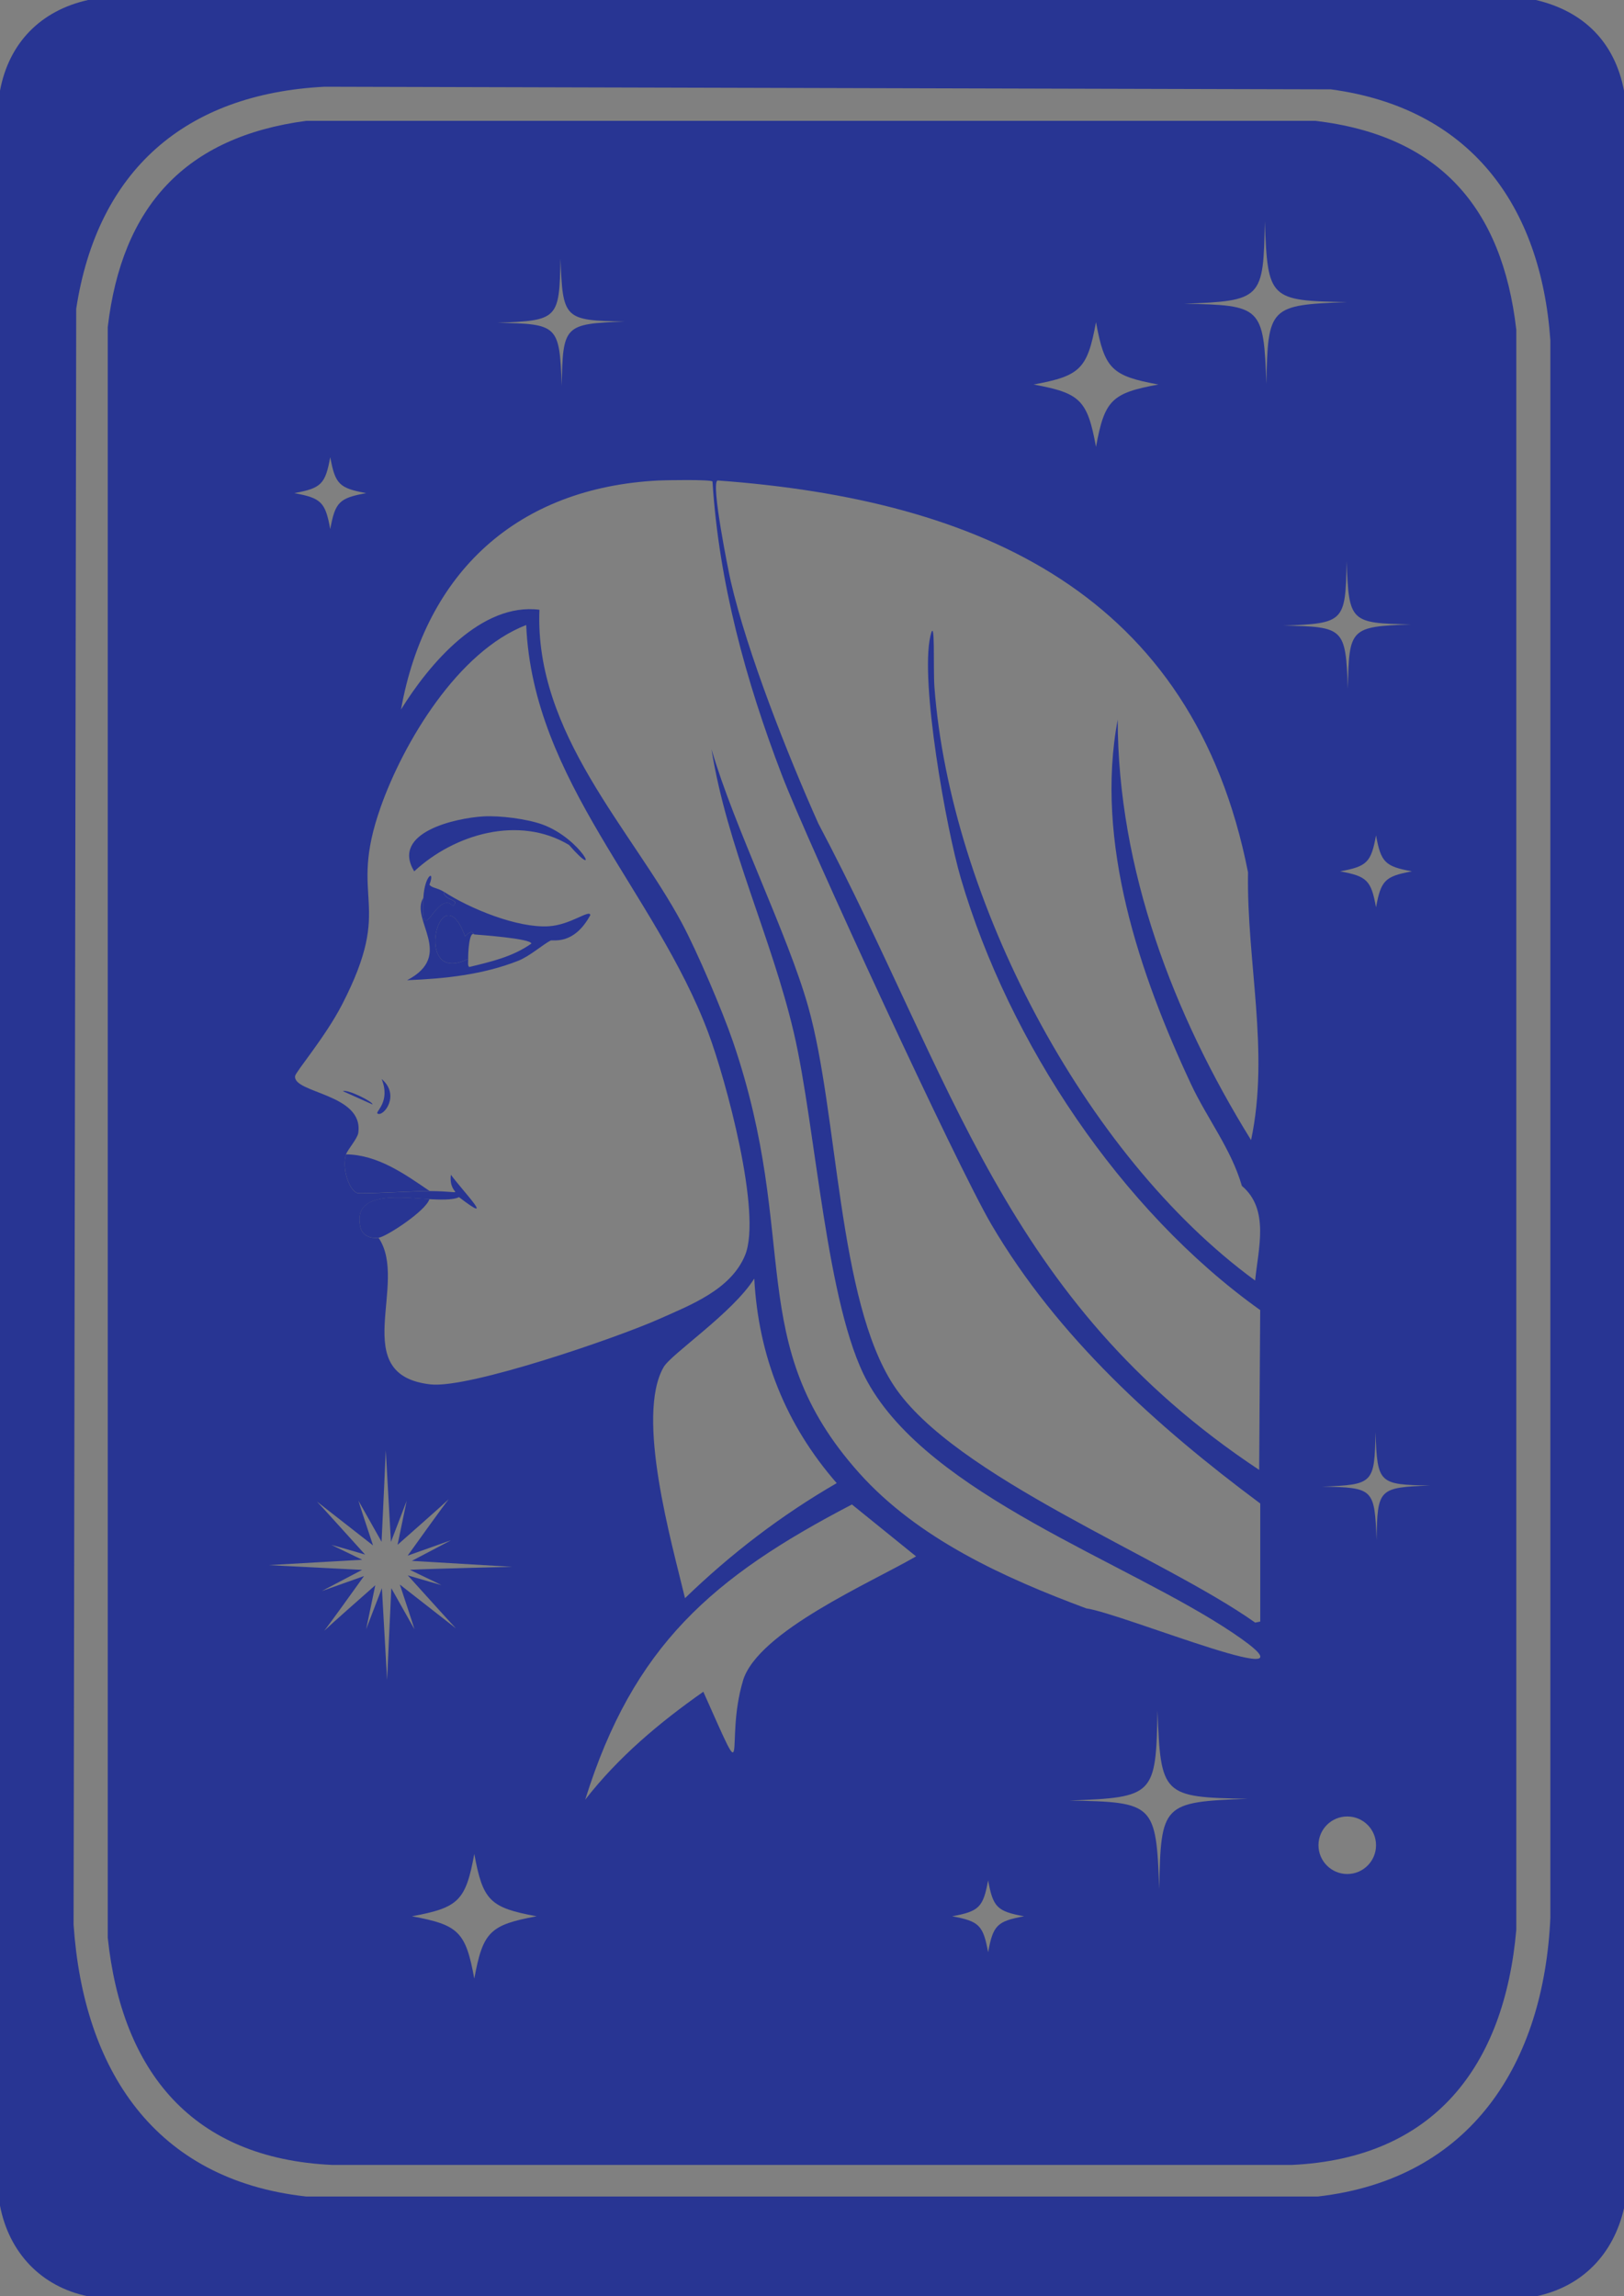 <svg width="87" height="123" viewBox="0 0 87 123" fill="none" xmlns="http://www.w3.org/2000/svg">
<rect x="0" y="0" width="87" height="123" fill="#808080" stroke="none"/>
<g clip-path="url(#clip0_133_187)">
<path d="M82.283 0H4.717C2.187 0.564 0.482 2.285 0 4.856V118.144C0.482 120.657 2.203 122.489 4.717 123H82.283C84.765 122.486 86.436 120.743 87 118.285V4.856C86.502 2.26 84.85 0.608 82.283 0ZM83.058 102.665C82.719 110.524 78.808 116.716 70.599 117.654H16.401C8.263 116.753 4.466 110.844 3.942 103.089L4.083 16.539C5.214 9.136 9.913 5.029 17.385 4.646L71.301 4.787C78.739 5.789 82.548 10.974 83.055 18.228V102.667L83.058 102.665Z" fill="#283593"/>
<path d="M70.458 6.473H16.401C9.908 7.341 6.53 11.071 5.772 17.52V103.789C6.53 110.978 10.307 115.624 17.809 115.963H69.193C76.838 115.615 80.59 110.658 81.23 103.367V17.661C80.477 11.114 77.11 7.258 70.46 6.473H70.458ZM66.338 15.157C66.338 15.157 66.327 15.173 66.297 15.203C66.32 15.175 66.336 15.157 66.338 15.157ZM58.714 17.256C59.174 19.762 59.55 20.135 62.055 20.596C59.548 21.056 59.174 21.432 58.714 23.936C58.253 21.43 57.877 21.056 55.372 20.596C57.879 20.135 58.253 19.759 58.714 17.256ZM59.806 22.058C59.783 22.086 59.767 22.104 59.764 22.104C59.762 22.104 59.776 22.088 59.806 22.058ZM38.443 25.737C52.531 26.762 63.921 31.816 66.859 46.729C66.778 51.522 68.027 56.321 67.022 61.068C62.859 54.353 59.891 46.568 59.877 38.549C58.642 45.1 61.048 52.179 63.803 58.069C64.663 59.907 65.958 61.545 66.529 63.521C68.018 64.779 67.41 66.859 67.239 68.591C58.025 61.854 50.905 48.09 50.059 36.805C49.983 35.792 50.117 32.862 49.84 34.08C49.285 36.524 50.683 44.358 51.476 47.056C54.052 55.83 60.041 64.844 67.511 70.174L67.456 78.734C53.753 69.644 51.093 57.822 43.84 44.112C42.204 40.454 40.036 34.981 39.148 31.136C39.017 30.567 38.072 25.859 38.439 25.739L38.443 25.737ZM30.026 13.846C30.148 17.094 30.22 17.166 33.471 17.223C30.222 17.345 30.151 17.417 30.093 20.667C29.971 17.419 29.899 17.348 26.648 17.29C29.897 17.17 29.968 17.097 30.026 13.846ZM20.39 43.239C21.625 39.747 24.542 34.884 28.19 33.479C28.544 41.868 35.132 47.795 37.953 55.344C38.879 57.825 40.831 64.996 39.916 67.23C39.16 69.08 36.994 69.902 35.28 70.665C33.056 71.655 25.123 74.387 23.063 74.154C18.574 73.65 21.927 68.727 20.282 66.304C19.816 66.355 19.406 66.18 19.3 65.705C18.858 63.701 21.736 64.175 23.01 64.233C23.471 64.254 24.224 64.3 24.59 64.125C26.637 65.694 24.826 63.839 24.155 62.925C23.998 64.171 25.309 63.821 23.01 63.798C22.411 63.791 19.321 63.971 19.137 63.906C18.699 63.756 18.307 62.591 18.537 61.835C18.609 61.6 19.146 60.992 19.192 60.69C19.512 58.578 15.682 58.564 15.809 57.636C15.841 57.41 17.431 55.54 18.319 53.819C21.183 48.27 18.588 48.332 20.39 43.241V43.239ZM40.407 68.483C40.63 72.648 42.096 76.317 44.824 79.443C41.865 81.152 39.146 83.232 36.697 85.605C35.978 82.608 34.04 75.857 35.552 73.228C35.959 72.521 39.259 70.319 40.407 68.485V68.483ZM24.275 77.331C24.275 77.331 24.263 77.349 24.233 77.377C24.256 77.347 24.273 77.331 24.275 77.331ZM17.692 24.488C17.957 25.933 18.173 26.149 19.618 26.414C18.173 26.679 17.957 26.896 17.692 28.34C17.427 26.896 17.21 26.679 15.765 26.414C17.21 26.149 17.427 25.933 17.692 24.488ZM20.736 89.972L20.459 85.068L19.616 87.263L20.104 84.912C19.369 85.559 17.652 87.075 17.367 87.353C17.616 87.047 18.899 85.262 19.5 84.421C18.835 84.658 17.282 85.211 17.252 85.22C17.226 85.23 18.523 84.55 19.399 84.089L14.385 83.834L19.406 83.548L17.752 82.749C17.752 82.749 18.807 83.043 19.558 83.269C18.816 82.447 17.037 80.477 16.98 80.431L19.984 82.779C19.745 82.058 19.24 80.535 19.203 80.385L20.441 82.583C20.496 81.401 20.666 77.822 20.666 77.686L20.943 82.59L21.786 80.394L21.3 82.733C21.3 82.733 21.305 82.737 21.309 82.737C22.049 82.085 23.752 80.583 24.038 80.305C23.779 80.623 22.406 82.534 21.839 83.327C22.461 83.106 24.123 82.514 24.155 82.504C24.18 82.495 22.941 83.145 22.065 83.606L27.441 83.926C27.441 83.926 23.081 84.022 21.959 84.087L23.653 84.905C23.653 84.905 22.597 84.61 21.846 84.384C22.588 85.207 24.367 87.176 24.425 87.222L21.42 84.875C21.66 85.596 22.164 87.118 22.201 87.268L20.964 85.071C20.908 86.252 20.738 89.832 20.738 89.968L20.736 89.972ZM17.65 84.331C17.65 84.331 17.662 84.315 17.692 84.285C17.669 84.315 17.652 84.331 17.65 84.331ZM25.409 105.984C24.948 103.478 24.572 103.105 22.067 102.644C24.574 102.183 24.948 101.808 25.409 99.304C25.869 101.81 26.245 102.183 28.75 102.644C26.243 103.105 25.869 103.48 25.409 105.984ZM39.805 90.019C38.787 93.395 40.245 96.372 37.678 90.617C35.328 92.267 33.123 94.116 31.351 96.397C33.927 88.141 38.178 84.472 45.639 80.586L49.075 83.366C46.688 84.757 40.598 87.388 39.803 90.019H39.805ZM52.935 104.57C52.67 103.125 52.453 102.909 51.008 102.644C52.453 102.379 52.67 102.163 52.935 100.718C53.2 102.163 53.416 102.379 54.861 102.644C53.416 102.909 53.2 103.125 52.935 104.57ZM62.103 101.172C61.932 96.625 61.831 96.524 57.28 96.445C61.829 96.277 61.928 96.173 62.008 91.624C62.179 96.171 62.281 96.27 66.831 96.351C62.283 96.521 62.184 96.623 62.103 101.172ZM58.186 86.149C53.822 84.525 49.183 82.428 46.024 78.897C39.785 71.922 42.918 66.456 39.261 55.779C38.702 54.144 37.349 50.974 36.535 49.454C33.86 44.46 28.628 39.291 28.899 32.661C25.789 32.267 23.01 35.538 21.482 38.005C22.807 30.634 27.729 26.119 35.28 25.737C35.637 25.719 38.086 25.675 38.169 25.792C38.508 31.189 39.955 36.469 41.879 41.495C43.298 45.204 51.259 62.439 53.114 65.594C56.656 71.623 61.958 76.398 67.513 80.533V86.858L67.241 86.913C62.322 83.419 51.089 79.093 47.879 74.21C44.867 69.626 44.909 59.654 43.298 53.927C42.204 50.041 39.342 44.331 38.116 40.134C38.95 45.367 41.337 50.212 42.533 55.346C43.709 60.391 44.261 69.98 46.46 73.993C49.794 80.081 60.37 83.652 66.039 87.459C71.532 91.15 60.091 86.4 58.186 86.151V86.149ZM67.845 20.598C67.691 16.436 67.596 16.343 63.43 16.27C67.594 16.115 67.686 16.021 67.758 11.856C67.912 16.018 68.006 16.111 72.172 16.182C68.009 16.336 67.916 16.431 67.843 20.596L67.845 20.598ZM68.762 33.511C72.011 33.392 72.083 33.318 72.14 30.068C72.262 33.316 72.334 33.387 75.585 33.444C72.336 33.567 72.265 33.638 72.207 36.888C72.085 33.64 72.013 33.569 68.762 33.511ZM75.643 46.673C74.198 46.938 73.981 47.155 73.716 48.599C73.451 47.155 73.235 46.938 71.79 46.673C73.235 46.409 73.451 46.192 73.716 44.748C73.981 46.192 74.198 46.409 75.643 46.673ZM72.175 100.38C71.325 100.38 70.633 99.691 70.633 98.839C70.633 97.986 71.322 97.298 72.175 97.298C73.027 97.298 73.716 97.986 73.716 98.839C73.716 99.691 73.027 100.38 72.175 100.38ZM73.744 82.493C73.64 79.738 73.58 79.678 70.822 79.63C73.578 79.528 73.638 79.466 73.686 76.709C73.79 79.464 73.85 79.524 76.608 79.572C73.852 79.676 73.792 79.736 73.744 82.493Z" fill="#283593"/>
<path d="M19.136 63.901C19.319 63.964 22.411 63.786 23.01 63.793C21.666 62.876 20.238 61.856 18.537 61.831C18.307 62.588 18.701 63.752 19.136 63.901Z" fill="#283593"/>
<path d="M23.008 64.228C21.736 64.171 18.855 63.696 19.298 65.7C19.404 66.177 19.814 66.352 20.279 66.299C20.683 66.256 22.823 64.857 23.005 64.228H23.008Z" fill="#283593"/>
<path d="M30.48 45.255C32.275 47.312 31.164 44.934 29.063 44.165C28.233 43.861 26.775 43.679 25.899 43.73C24.445 43.812 20.92 44.577 22.189 46.673C24.349 44.669 27.807 43.656 30.48 45.257V45.255Z" fill="#283593"/>
<path d="M24.261 48.528C24.713 48.159 23.759 48.251 23.77 47.765C23.448 47.556 23.097 47.558 23.008 47.383C23.326 46.542 22.745 46.86 22.68 48.093C22.524 51.073 23.395 47.586 24.261 48.528Z" fill="#283593"/>
<path d="M20.445 57.795C20.945 59.041 20.072 59.559 20.226 59.649C20.551 59.833 21.459 58.661 20.445 57.795Z" fill="#283593"/>
<path d="M18.372 58.449L19.952 59.158C20.014 59.029 18.607 58.325 18.372 58.449Z" fill="#283593"/>
<path d="M29.498 50.38C29.616 50.318 30.733 50.659 31.625 49.016C31.586 48.694 30.568 49.546 29.39 49.615C27.715 49.714 25.183 48.678 23.773 47.761C23.761 48.249 24.715 48.157 24.263 48.523C23.397 47.581 22.526 51.066 22.683 48.088C21.938 49.258 24.392 51.156 21.809 52.504C23.839 52.425 25.862 52.209 27.754 51.467C28.374 51.223 29.079 50.594 29.498 50.378V50.38ZM25.081 51.361C22.026 52.893 23.593 46.551 24.918 50.161C25.307 49.717 25.379 50.05 25.409 50.053C25.669 50.074 28.468 50.274 28.464 50.543C27.464 51.251 26.298 51.516 25.137 51.797C25.04 51.718 25.088 51.541 25.081 51.361Z" fill="#283593"/>
<path d="M25.409 50.053C25.379 50.053 25.307 49.716 24.918 50.161C23.593 46.549 22.026 52.893 25.081 51.361C25.072 51.103 25.127 49.825 25.409 50.053Z" fill="#283593"/>
<path d="M24.275 77.331C24.275 77.331 24.256 77.347 24.233 77.377C24.263 77.349 24.277 77.331 24.275 77.331Z" fill="white"/>
<path d="M17.65 84.331C17.65 84.331 17.669 84.315 17.692 84.285C17.662 84.313 17.648 84.331 17.65 84.331Z" fill="white"/>
<path d="M66.297 15.203C66.324 15.175 66.341 15.159 66.338 15.157C66.336 15.157 66.32 15.173 66.297 15.203Z" fill="#283593"/>
<path d="M59.806 22.058C59.778 22.086 59.762 22.102 59.764 22.104C59.767 22.104 59.783 22.088 59.806 22.058Z" fill="#283593"/>
</g>
<defs>
<clipPath id="clip0_133_187">
<rect width="87" height="123" fill="white"/>
</clipPath>
</defs>
</svg>
